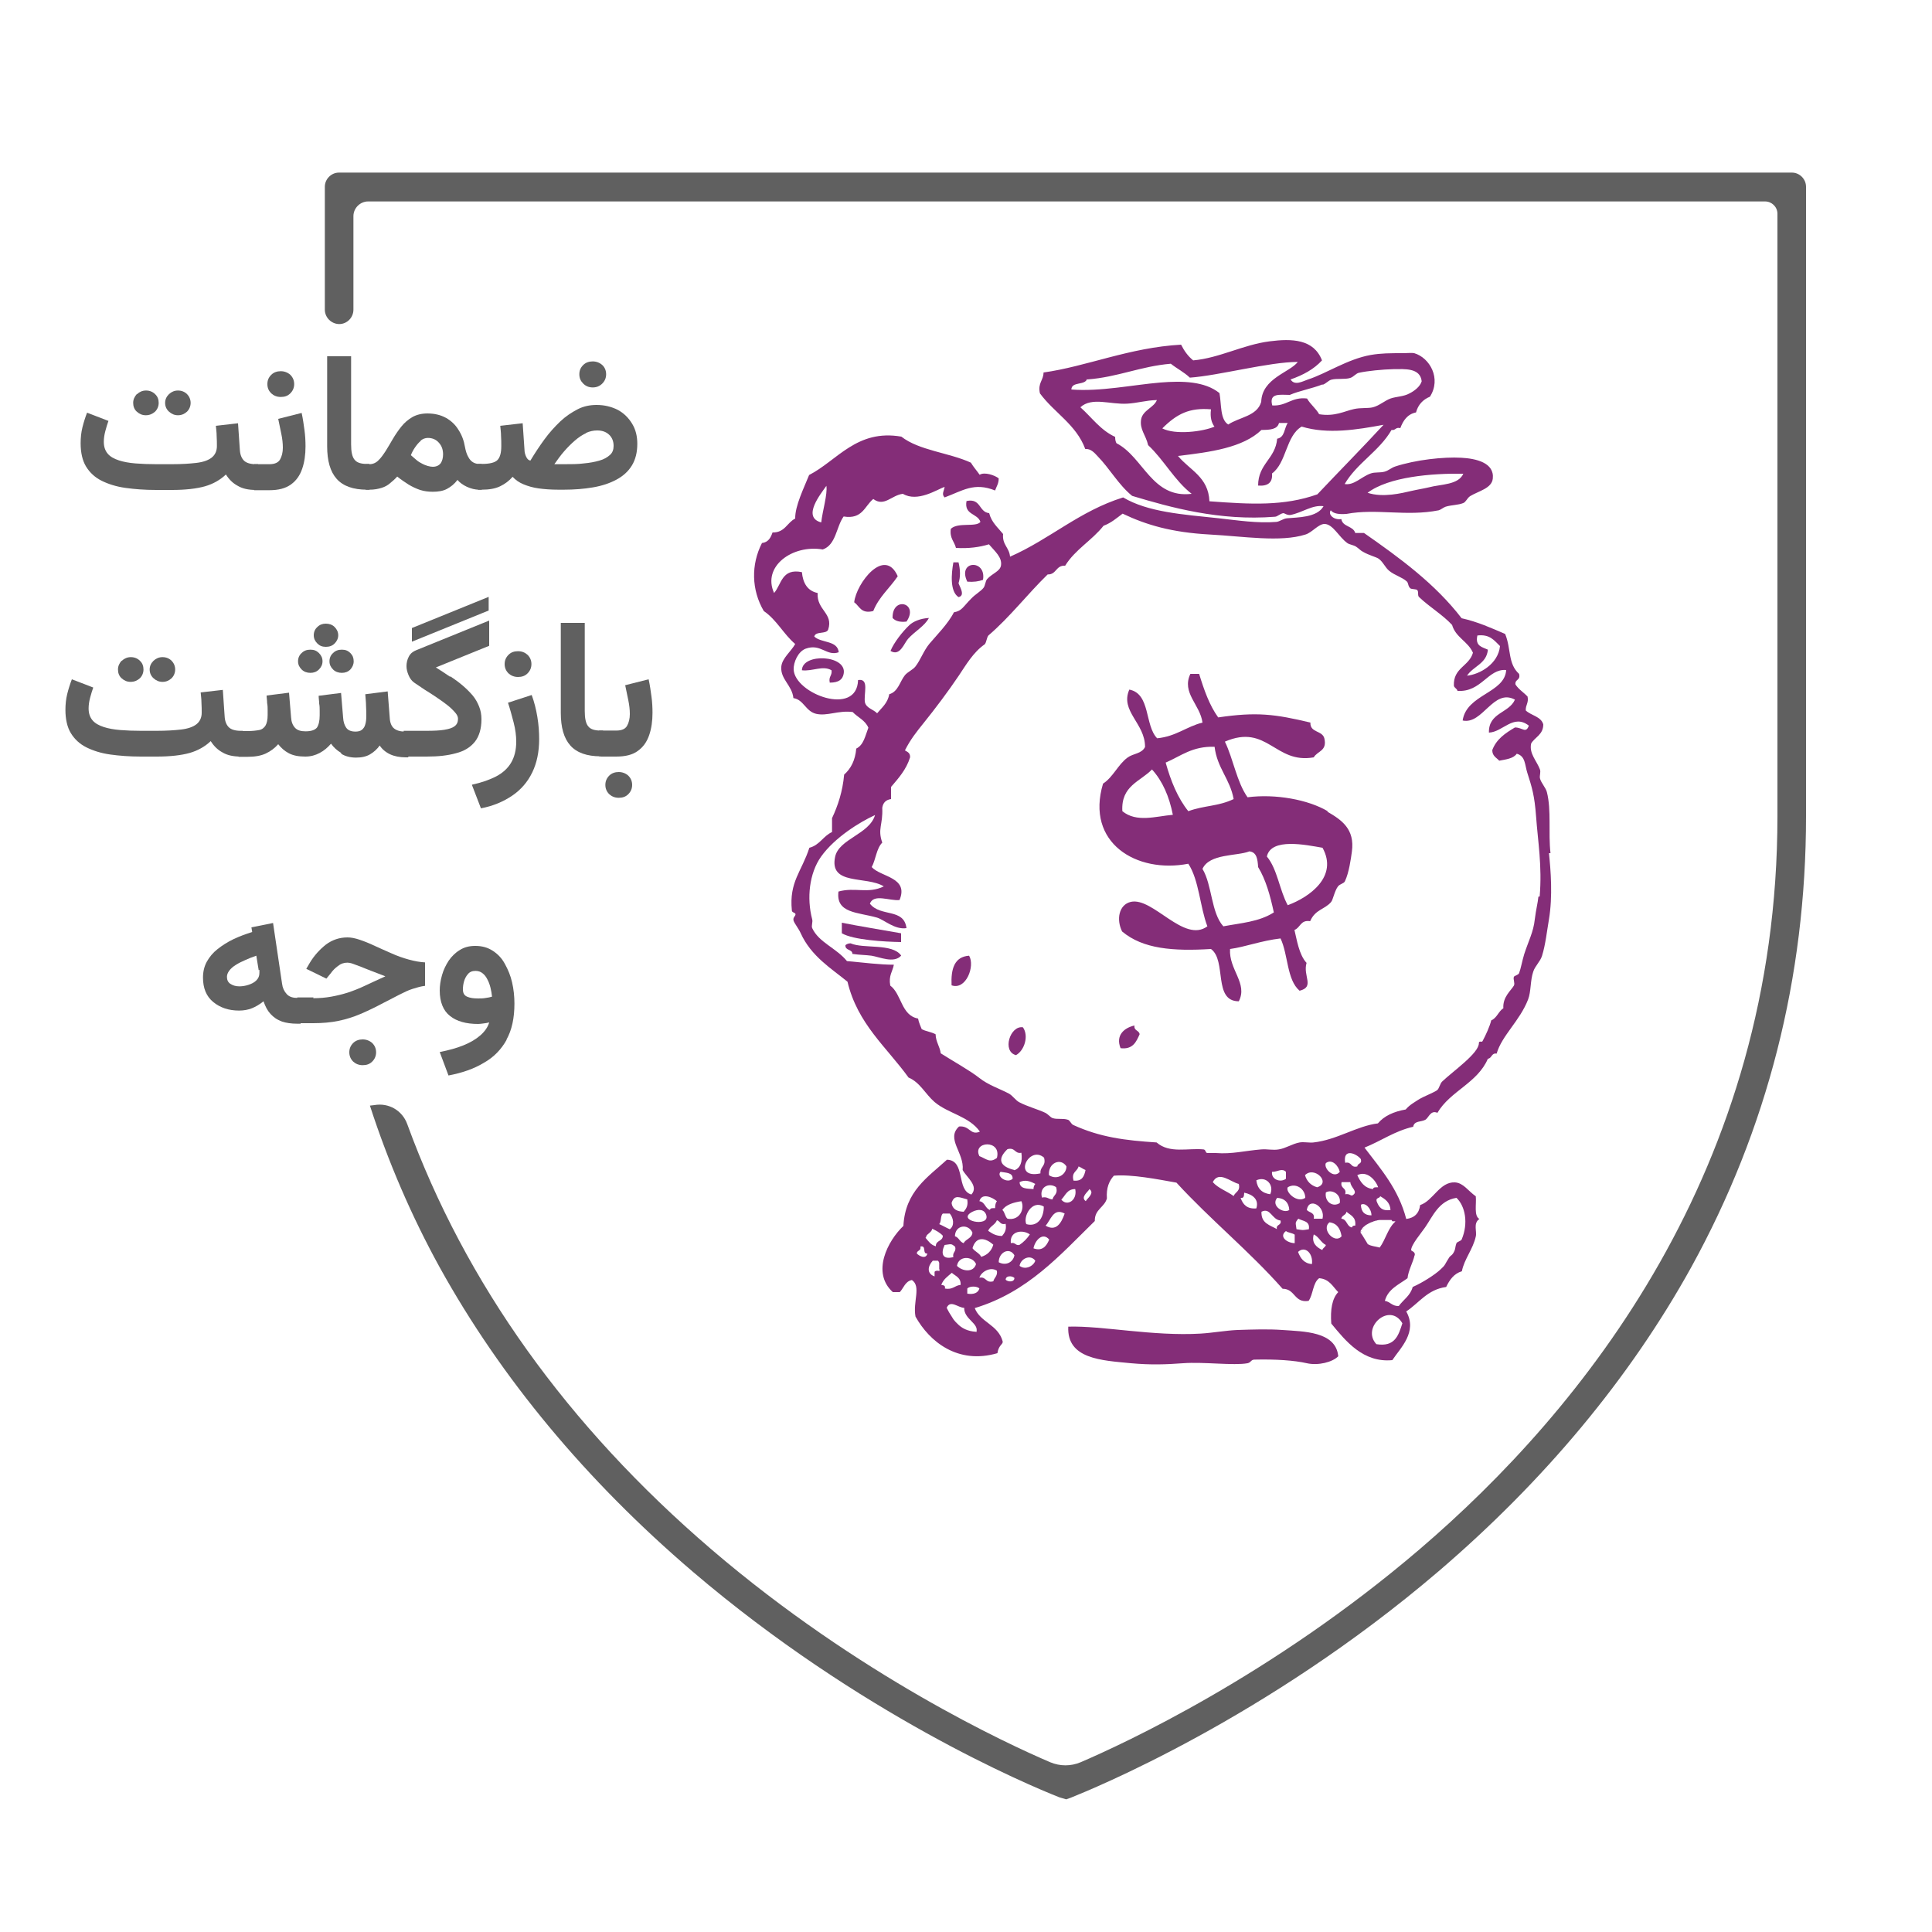 <?xml version="1.0" encoding="UTF-8"?>
<svg id="Layer_1" data-name="Layer 1" xmlns="http://www.w3.org/2000/svg" viewBox="0 0 75 75">
  <defs>
    <style>
      .cls-1 {
        fill: #606060;
      }

      .cls-1, .cls-2 {
        stroke-width: 0px;
      }

      .cls-2 {
        fill: #842d78;
        fill-rule: evenodd;
      }
    </style>
  </defs>
  <g>
    <path class="cls-2" d="M37.01,21.83h.2c.07.29.08.56,0,.81.05.15.27.48,0,.54-.34-.22-.28-.91-.2-1.35Z"/>
    <path class="cls-2" d="M34.85,22.37c-.31.46-.73.8-.95,1.35-.48.12-.53-.19-.74-.34.08-.74,1.18-2.17,1.69-1.01Z"/>
    <path class="cls-2" d="M38.16,22.51c-.17.06-.36.09-.61.07-.4-.83.75-.88.61-.07Z"/>
    <path class="cls-2" d="M35.19,24.13c-.26.03-.43-.02-.54-.14-.02-.86,1.04-.59.54.14Z"/>
    <path class="cls-2" d="M36.06,23.99c-.17.32-.54.51-.81.81-.16.18-.31.69-.68.47.12-.31.47-.76.74-1.01.14-.13.41-.25.74-.27Z"/>
    <path class="cls-2" d="M32.21,26.49c-.05-.23.1-.26.07-.47-.34-.2-.74.05-1.15,0,.01-.68,1.77-.6,1.62.14-.04.21-.18.34-.54.34Z"/>
    <path class="cls-2" d="M51.54,31.49c-.76-.45-2.03-.68-3.11-.54-.42-.59-.55-1.48-.88-2.16,1.65-.71,1.94.88,3.45.61.14-.25.53-.24.41-.74-.08-.31-.56-.21-.54-.61-1.38-.33-2.09-.42-3.58-.2-.34-.47-.55-1.07-.74-1.69h-.34c-.35.74.38,1.19.47,1.89-.63.16-1.03.54-1.76.61-.49-.5-.25-1.73-1.08-1.89-.37.84.62,1.31.61,2.23-.14.27-.45.24-.68.41-.37.27-.56.76-.95,1.01-.69,2.3,1.3,3.5,3.31,3.11.42.64.45,1.67.74,2.43-.91.67-2.11-1.14-2.97-.95-.47.11-.57.69-.34,1.15.81.68,1.98.77,3.45.68.62.45.07,2.03,1.08,2.03.36-.7-.39-1.22-.34-2.03.59-.08,1.2-.32,1.96-.41.3.63.24,1.61.74,2.03.6-.15.12-.57.27-1.08-.3-.33-.38-.92-.47-1.28.23-.08.23-.4.61-.34.2-.46.56-.45.81-.74.08-.09.13-.42.27-.61.08-.1.23-.11.27-.2.16-.34.23-.86.27-1.15.12-.88-.4-1.23-.95-1.55ZM43.57,31.49c-.06-.99.7-1.15,1.15-1.62.41.45.67,1.05.81,1.76-.67.06-1.41.31-1.96-.14ZM45.26,29.6c.58-.25,1.03-.64,1.89-.61.1.83.6,1.25.74,2.03-.61.29-1.13.24-1.76.47-.41-.51-.68-1.17-.88-1.89ZM47.49,35.96c-.48-.53-.43-1.6-.81-2.23.27-.6,1.34-.49,1.82-.68.29.03.32.31.34.61.3.49.47,1.11.61,1.76-.58.37-1.28.41-1.96.54ZM49.99,35.14c-.32-.58-.4-1.4-.81-1.89.16-.74,1.52-.45,2.16-.34.62,1.12-.51,1.92-1.35,2.23Z"/>
    <path class="cls-2" d="M34.98,36.23v.34c-.65-.01-1.85-.08-2.3-.34v-.41c.7.14,1.46.26,2.3.41Z"/>
    <path class="cls-2" d="M34.98,37.1c-.28.31-.83.05-1.15,0-.22-.03-.49-.03-.74-.07,0-.19-.29-.12-.27-.34.05-.04.11-.07.2-.07.5.22,1.62-.01,1.96.47Z"/>
    <path class="cls-2" d="M36.94,38.25c-.03-.64.11-1.11.68-1.15.24.4-.12,1.35-.68,1.15Z"/>
    <path class="cls-2" d="M44.24,40.15c-.13.29-.26.6-.74.54-.2-.5.14-.79.54-.88-.03.21.18.18.2.34Z"/>
    <path class="cls-2" d="M39.44,40.96c-.55-.14-.23-1.16.27-1.08.24.34.05.91-.27,1.08Z"/>
    <path class="cls-2" d="M52.84,47.83s.01-.04.03-.05c0,.02-.02.03-.03.05Z"/>
    <path class="cls-2" d="M52.9,47.73s.03-.03.04-.05c-.02.01-.03.03-.04.05Z"/>
    <path class="cls-2" d="M53.89,47.39c-.06,0-.12,0-.18,0,.06,0,.12,0,.18,0Z"/>
    <path class="cls-2" d="M35.93,48.05s.03-.07.06-.1c-.02.03-.04.06-.05.1h0Z"/>
    <path class="cls-2" d="M51.95,52.65c-.22.23-.78.37-1.22.27-.48-.11-1.21-.16-2.03-.14-.14,0-.13.11-.27.14-.53.1-1.71-.06-2.5,0-.67.05-1.26.07-2.03,0-1.13-.11-2.49-.16-2.43-1.42,1.33-.04,3.29.38,5.14.27.48-.03.97-.12,1.42-.14.62-.02,1.2-.04,1.76,0,.81.06,2.06.05,2.16,1.01Z"/>
    <path class="cls-2" d="M60.19,33.12c-.09-.8.04-1.66-.14-2.37-.04-.17-.23-.36-.27-.54-.02-.1.04-.24,0-.34-.12-.33-.43-.62-.34-1.01.15-.25.47-.34.47-.74-.09-.31-.47-.34-.68-.54-.01-.22.12-.29.07-.54-.15-.16-.35-.28-.47-.47-.03-.21.21-.15.14-.41-.44-.4-.3-.96-.54-1.55-.54-.23-1.06-.47-1.69-.61-1.03-1.34-2.4-2.34-3.79-3.31h-.34c-.08-.28-.49-.23-.54-.54-.29.05-.53-.18-.41-.34.11.14.34.16.61.14,1.17-.22,2.32.11,3.58-.14.08-.02.18-.11.27-.14.23-.07.48-.06.68-.14.11-.04.15-.19.27-.27.33-.2.84-.3.88-.68.07-.62-.66-.78-1.22-.81-.69-.04-1.78.08-2.57.34-.15.05-.26.16-.41.2-.18.05-.38.01-.54.07-.37.13-.64.47-1.01.41.48-.82,1.34-1.27,1.82-2.1.16.03.15-.12.34-.07.11-.29.27-.54.61-.61.08-.3.27-.5.54-.61.45-.7,0-1.51-.61-1.69-.08-.02-.29,0-.41,0-.54,0-.87,0-1.28.07-.9.16-1.74.73-2.43.95-.21.07-.52.26-.68,0,.49-.17.91-.4,1.22-.74-.32-.83-1.17-.85-2.03-.74-1.03.13-1.95.65-2.97.74-.2-.16-.35-.37-.47-.61-2,.11-3.68.85-5.34,1.08,0,.31-.23.4-.14.81.55.75,1.41,1.21,1.76,2.16.21-.02.36.15.47.27.48.49.82,1.12,1.35,1.55,1.5.45,3.39.98,5.54.81.1,0,.21-.13.34-.14.02,0,.15.09.27.07.46-.09.84-.4,1.28-.34-.25.45-1.01.43-1.42.47-.14.01-.29.13-.41.14-.73.06-1.51-.06-2.23-.14-1.42-.15-2.76-.24-3.72-.81-1.7.53-2.84,1.62-4.39,2.3-.03-.36-.31-.46-.27-.88-.2-.25-.45-.45-.54-.81-.41-.04-.31-.59-.88-.47-.1.55.43.47.54.81-.17.22-.87,0-1.15.27-.05.37.14.49.2.74.5.03.92-.03,1.28-.14.24.28.51.5.47.81-.03.24-.33.31-.54.54-.07.08-.07.25-.14.34-.1.13-.33.26-.47.41-.34.34-.36.48-.68.54-.22.44-.69.91-.95,1.22-.23.28-.34.62-.54.88-.1.13-.3.21-.41.34-.2.25-.26.64-.61.74-.06.35-.29.52-.47.74-.14-.15-.4-.19-.47-.41-.07-.32.19-.96-.27-.88-.04,1.44-2.46.53-2.5-.41-.01-.28.17-.7.47-.81.59-.21.81.31,1.28.14-.05-.47-.68-.35-.95-.61.05-.22.47-.08.54-.27.21-.64-.45-.75-.41-1.42-.39-.08-.57-.38-.61-.81-.79-.16-.79.48-1.08.81-.47-1.03.71-1.89,1.89-1.69.52-.18.52-.88.81-1.28.73.12.81-.4,1.15-.68.43.32.71-.15,1.15-.2.57.34,1.33-.17,1.62-.27-.02.16-.13.28,0,.41.7-.26,1.14-.6,1.96-.27.05-.15.14-.26.14-.47-.15-.12-.55-.26-.74-.14-.11-.16-.24-.3-.34-.47-.85-.39-2.01-.47-2.7-1.01-1.73-.3-2.49.93-3.58,1.49-.2.5-.55,1.2-.54,1.69-.32.16-.4.55-.88.54-.07.2-.16.38-.41.41-.43.84-.41,1.82.07,2.64.5.34.77.9,1.22,1.28-.16.29-.51.55-.54.88-.04.49.42.72.47,1.22.4.06.47.51.88.61.43.1.86-.14,1.42-.07.2.21.49.32.61.61-.12.31-.18.67-.47.81-.04.46-.21.78-.47,1.01-.06.66-.24,1.2-.47,1.69v.54c-.34.15-.48.51-.88.61-.3.93-.79,1.32-.68,2.43,0,.09.12.08.14.14.02.08-.12.13-.07.27.04.11.2.31.27.47.41.91,1.2,1.38,1.82,1.89.39,1.64,1.52,2.54,2.37,3.72.45.19.65.64,1.01.95.53.45,1.34.55,1.76,1.15-.38.16-.38-.24-.81-.2-.52.48.21,1.02.14,1.69.15.28.64.62.34.95-.6-.16-.21-1.33-.95-1.35-.74.68-1.62,1.22-1.69,2.57-.61.58-1.25,1.81-.41,2.57h.27c.15-.16.21-.42.47-.47.37.25.03.85.14,1.42.54.97,1.64,1.87,3.18,1.42.05-.34.24-.34.2-.47-.18-.64-.87-.73-1.08-1.28,2.06-.62,3.31-2.06,4.66-3.38-.01-.46.38-.53.47-.88-.03-.41.09-.68.27-.88.69-.06,1.7.14,2.43.27,1.31,1.43,2.83,2.66,4.12,4.12.5,0,.44.56,1.01.47.18-.25.16-.7.41-.88.4.03.53.33.74.54-.24.25-.31.68-.27,1.22.56.68,1.24,1.53,2.37,1.42.31-.47.99-1.09.54-1.89.5-.33.82-.85,1.55-.95.13-.27.3-.52.61-.61.09-.47.43-.85.54-1.35.05-.21-.11-.51.14-.68-.22-.12-.11-.57-.14-.88-.3-.21-.48-.52-.81-.54-.59-.03-.85.72-1.35.88-.04.32-.22.5-.54.54-.3-1.16-.99-1.94-1.62-2.77.65-.26,1.16-.64,1.89-.81.04-.24.31-.18.47-.27.13-.07.2-.39.47-.27.5-.85,1.55-1.15,1.96-2.1.16-.02.13-.23.34-.2.2-.7.9-1.27,1.22-2.1.12-.31.08-.73.2-1.08.07-.22.27-.39.34-.61.14-.45.19-.96.27-1.42.15-.9.07-1.91,0-2.57ZM56.81,18.38c-.19.45-.86.41-1.35.54-.21.05-.42.08-.68.14-.35.08-1.09.27-1.69.07.82-.62,2.48-.76,3.72-.74ZM32.08,18.86c.05.32-.15.97-.2,1.42-.77-.2,0-1.13.2-1.42ZM57.35,24.67c.49-.06.66.2.88.41-.07.7-.79,1.1-1.28,1.15.24-.37.76-.46.81-1.01-.21-.1-.5-.13-.41-.54ZM51.34,14.94c.14-.05.23-.17.34-.2.22-.06.53,0,.74-.07.13-.04.22-.18.34-.2.32-.07.9-.13,1.35-.14.41,0,1.02-.06,1.08.47-.06.21-.29.38-.47.47-.23.13-.51.12-.74.2-.22.08-.44.28-.68.34-.19.05-.48.01-.74.07-.37.08-.74.3-1.35.2-.13-.23-.34-.38-.47-.61-.61-.07-.78.3-1.35.27-.14-.5.31-.41.68-.41.37-.16.84-.24,1.28-.41ZM42.21,14.73c1.19-.09,2.06-.51,3.24-.61.24.19.52.33.74.54,1.13-.08,3.07-.61,4.19-.61-.31.41-1.39.63-1.42,1.55-.16.56-.85.59-1.28.88-.32-.2-.26-.78-.34-1.22-.57-.46-1.44-.48-2.3-.41-1.07.09-2.34.36-3.45.27.01-.32.53-.15.61-.41ZM47.15,16.56c-.46.2-1.53.33-2.03.07.57-.57,1.06-.81,1.89-.74-.04.31.02.52.14.68ZM43.36,17.23c-.05-.06-.07-.15-.07-.27-.57-.26-.91-.76-1.35-1.15.45-.41,1.16-.1,1.82-.14.38-.02.73-.13,1.15-.14-.11.29-.54.39-.61.74-.07.4.18.61.27,1.01.62.58,1.02,1.37,1.69,1.89-1.54.19-1.87-1.42-2.91-1.96ZM51.14,19.19c-1.3.46-2.56.39-4.19.27-.04-.95-.77-1.21-1.22-1.76,1.27-.15,2.52-.32,3.24-1.01.33,0,.62-.02.68-.27h.34c-.14.2-.11.56-.41.61-.07.79-.74.97-.74,1.82.37.03.57-.11.54-.47.57-.42.53-1.45,1.15-1.82,1.01.31,2.16.12,3.18-.07-.84.91-1.72,1.8-2.57,2.7ZM38.7,44.95c-.28.21-.4.04-.68-.07-.29-.58.87-.66.68.07ZM41,46.09c.08.28-.11.3-.14.47-.16,0-.2-.12-.41-.07-.12-.41.27-.59.54-.41ZM41.4,45.28c0,.31-.36.55-.68.34-.04-.48.46-.69.68-.34ZM40.52,46.84c0,.47-.27.8-.68.68-.13-.3.22-.96.68-.68ZM40.39,45.55c-1.12.24-.44-1.12.14-.61.09.34-.16.33-.14.61ZM40.19,45.96c-.04.05-.07.11-.07.2-.25-.02-.53,0-.54-.27.22-.11.42-.03.61.07ZM39.11,47.31c-.1-.08-.1-.26-.2-.34.15-.21.43-.29.74-.34.14.3-.07.77-.54.68ZM39.38,45.42c-.58-.14-.67-.43-.27-.81.31-.08.27.19.54.14.05.36-.04.59-.27.68ZM39.31,45.76c-.21.2-.64-.09-.47-.27.21.04.48.02.47.27ZM39.04,47.51c.04.25-.05.36-.14.47-.25,0-.39-.1-.54-.2.07-.18.27-.23.34-.41.13.03.12.19.34.14ZM37.75,48.46c.14-.49.51-.41.81-.14-.07.24-.23.4-.47.47-.07-.15-.25-.2-.34-.34ZM37.89,49.07c-.1.35-.54.28-.74.07.06-.4.6-.39.74-.07ZM38.02,46.63c.09-.34.51-.15.68,0-.05.06-.07.15-.07.27-.1,0-.19-.01-.2.07-.19-.06-.19-.31-.41-.34ZM37.75,47.04c.22-.11.47-.11.54.14.13.48-1.2.2-.54-.14ZM37.75,47.85c-.02.23-.26.24-.34.41-.16-.05-.18-.22-.34-.27.01-.44.52-.5.68-.14ZM37.01,48.8c-.42.11-.5-.13-.34-.47.26-.03.24-.07.41.07.05.21-.12.2-.07.41ZM37.55,46.57c.04.25-.05.36-.14.47-.26-.01-.44-.1-.47-.34.11-.35.32-.21.61-.14ZM36.6,47.11h.27c.14.16.2.47,0,.61-.14-.06-.27-.14-.41-.2.09-.09.04-.32.14-.41ZM35.93,48.05s.03-.07.05-.1c0,0,.01-.01.02-.02.06-.06.13-.1.17-.17,0,0,0-.02.01-.03s0-.02.01-.03c.15.07.3.15.41.27,0,.23-.28.17-.27.41-.2-.05-.29-.2-.41-.34h0ZM35.59,48.66c0-.13.18-.09.14-.27.25-.06.06.3.27.27-.05.24-.32.1-.41,0ZM36.47,49.27h0s0,.05,0,.07c-.09-.02-.15-.01-.18.02,0,0-.01.01-.01.02,0,0,0,.01,0,.02,0,0,0,.01,0,.02,0,.03,0,.06,0,.1h0s0,.02,0,.03c-.31-.11-.27-.39-.07-.61h.2s.01.02.02.02c.01.02.02.04.03.06,0,.01,0,.02,0,.03,0,.01,0,.02,0,.04,0,.01,0,.03,0,.04,0,0,0,.01,0,.02,0,.02,0,.04,0,.06,0,.02,0,.04,0,.06ZM36.54,49.88c.08-.22.25-.33.41-.47.14.13.36.18.34.47-.23.02-.3.2-.61.14.03-.11-.05-.13-.14-.14ZM37.89,51.7c-.33-.02-.56-.14-.73-.32,0,0-.01-.01-.02-.02,0,0,0,0,0,0-.01-.01-.03-.03-.04-.04,0,0,0,0-.01-.01-.02-.02-.03-.04-.05-.06,0,0,0,0,0,0,0,0,0,0,0,0-.02-.02-.03-.04-.05-.07-.02-.03-.03-.05-.05-.08-.03-.05-.07-.11-.1-.16-.03-.06-.06-.11-.09-.17.14-.33.45,0,.68,0-.01.45.59.6.47.95ZM37.55,50.22v-.2c.09-.1.38-.1.47,0-.05.17-.22.24-.47.2ZM38.56,49.74c-.31.08-.26-.19-.54-.14.07-.23.43-.44.68-.27.03.21-.1.26-.14.41ZM39.04,49.68c0-.17.25-.16.34-.07,0,.17-.25.16-.34.07ZM38.77,49c0-.39.42-.6.61-.27-.05.27-.33.42-.61.27ZM39.24,48.26c-.05-.48.46-.54.74-.34-.11.16-.24.3-.41.41-.16.03-.15-.12-.34-.07ZM39.58,49.14c.04-.28.42-.46.61-.2-.06.2-.38.38-.61.2ZM40.12,48.46c.05-.29.35-.65.61-.34-.11.27-.28.46-.61.34ZM40.59,47.58c.2-.21.3-.71.74-.47-.13.38-.34.71-.74.47ZM41.2,46.57c.16-.16.22-.41.54-.41.09.43-.31.69-.54.41ZM41.67,45.82c-.08-.33.15-.34.2-.54.1.04.17.1.27.14-.05.24-.13.45-.47.41ZM42.15,46.63c-.22-.16.09-.36.14-.47.22.16-.09.36-.14.47ZM47.89,46.43c-.26-.19-.6-.3-.81-.54.23-.46.7,0,1.01.07.07.29-.14.31-.2.47ZM48.77,46.91c-.36.03-.52-.15-.61-.41.14.03.13-.1.14-.2.34.07.58.27.47.61ZM48.77,45.82c.39-.18.7.19.54.54-.32-.04-.5-.22-.54-.54ZM49.58,47.72c-.27-.16-.63-.22-.61-.68.35-.18.4.31.74.34.05.21-.19.13-.14.34ZM50.05,46.97c-.21.16-.73-.16-.47-.47.29.02.45.18.47.47ZM49.99,46.09c.31-.19.68.06.68.41-.31.22-.78-.22-.68-.41ZM49.92,45.76c-.21.16-.58.03-.54-.27.21.01.38-.16.54,0v.27ZM50.26,48.26c-.31-.01-.62-.26-.34-.47.09.07.25.07.34.14v.34ZM50.33,47.72c-.03-.26-.07-.24.07-.41.18.1.46.08.41.41-.27.04-.2.04-.47,0ZM50.93,49.07c-.31-.02-.45-.23-.54-.47.26-.25.59.04.54.47ZM50.73,46.97c.08-.52.73-.14.61.34h-.34c.05-.25-.18-.23-.27-.34ZM50.66,45.62c.36-.37,1.03.3.47.47-.24-.07-.4-.23-.47-.47ZM51.34,48.53c-.26-.12-.43-.3-.34-.61.2.09.27.31.47.41-.02.09-.12.11-.14.2ZM51.47,45.15c.24-.18.49.11.54.34-.23.29-.64-.14-.54-.34ZM52.01,46.7c-.26.18-.6-.04-.54-.41.21-.13.6.05.54.41ZM51.61,47.45c.3.04.42.25.47.54-.26.32-.81-.27-.47-.54ZM52.42,45.89c.01.2.27.34.14.47-.13.13-.12-.04-.34,0,.07-.27-.2-.2-.14-.47h.34ZM52.83,45.01c.05.18-.13.14-.14.27-.27.07-.2-.2-.47-.14-.1-.6.46-.35.61-.14ZM52.62,47.58c-.08-.01-.12.01-.14.07-.21-.04-.18-.32-.41-.34.02-.14.18-.13.2-.27.16.14.38.2.34.54ZM53.43,52.18c-.6-.65.52-1.65,1.01-.81-.15.46-.28.93-1.01.81ZM54.92,48.73c.03-.14-.13-.16-.14-.2,0-.21.39-.66.54-.88.3-.43.53-1.04,1.22-1.15.34.32.47.99.2,1.62-.02.05-.18.09-.2.14-.07.19-.02.23-.14.41-.04.06-.11.09-.14.14-.19.29-.13.28-.34.47-.21.2-.71.52-1.08.68-.09.34-.36.49-.54.74-.26.01-.33-.17-.54-.2.12-.46.54-.63.88-.88.03-.3.22-.63.27-.88ZM54.05,47.41s.02,0,.03,0c.01,0,.02,0,.03,0,0,0,.02,0,.03,0,.01,0,.02,0,.03.01-.29.25-.38.7-.61,1.01-.09-.03-.38-.06-.47-.14,0,0,0,0-.01-.02,0,0,0-.01-.01-.02h0s-.01-.02-.02-.03c0-.01-.02-.03-.03-.05-.08-.13-.19-.32-.2-.3,0,0,0-.02,0-.03,0,0,0-.02,0-.03,0,0,0,0,0-.01,0,0,0,0,0-.01,0-.02.02-.04.03-.05.01-.02.02-.03.03-.05,0,0,0,0,0,0,.01-.02.03-.03.04-.05.02-.01.03-.03.05-.04,0,0,0,0,0,0,0,0,0,0,0,0,0,0,.01-.01.02-.02.01,0,.03-.02.04-.03.01,0,.02-.01.04-.02.03-.02.06-.03.09-.05.01,0,.03-.01.04-.02.02,0,.03-.01.05-.02,0,0,0,0,0,0,0,0,0,0,0,0,.03,0,.05-.02.08-.03.02,0,.04-.01.06-.02,0,0,0,0,.01,0,.03,0,.05-.01.08-.02.03,0,.05-.01.08-.01.02,0,.05,0,.07,0,.01,0,.03,0,.05,0,.05,0,.1,0,.15,0,.01,0,.02,0,.03,0,.02,0,.04,0,.06,0,.01,0,.03,0,.04,0,.02,0,.04,0,.06,0ZM52.83,46.77c.16-.11.41.14.41.41-.27,0-.4-.14-.41-.41ZM53.57,46.43c.2.12.39.24.41.54-.35.06-.46-.13-.54-.34-.04-.15.13-.1.14-.2ZM53.5,46.09c-.1,0-.19-.01-.2.07-.34-.04-.49-.28-.61-.54.37-.19.71.18.81.47ZM59.72,34.81c-.02.23-.09.48-.14.88-.05.49-.25.85-.41,1.35-.08.26-.13.56-.2.74-.03.07-.19.1-.2.14-.04.09.05.25,0,.34-.11.19-.44.44-.41.88-.19.12-.25.38-.47.47-.06.24-.21.57-.34.81-.02.05-.14-.03-.14.07.01.39-1,1.09-1.42,1.49-.09.08-.12.28-.2.34-.1.08-.53.25-.68.34-.2.13-.39.23-.54.41-.46.08-.84.25-1.08.54-.82.1-1.59.64-2.5.74-.15.02-.38-.03-.54,0-.28.05-.54.23-.81.27-.22.04-.45-.02-.68,0-.63.05-1.13.19-1.76.14-.03,0-.33,0-.34,0-.07-.02-.05-.13-.14-.14-.6-.06-1.32.17-1.82-.27-1.23-.08-2.19-.2-3.24-.68-.08-.04-.13-.18-.2-.2-.21-.07-.42,0-.61-.07-.07-.03-.17-.15-.27-.2-.27-.13-.71-.25-1.01-.41-.14-.07-.27-.27-.41-.34-.36-.19-.8-.33-1.15-.61-.37-.29-1.02-.65-1.49-.95-.04-.28-.19-.44-.2-.74-.16-.09-.38-.11-.54-.2-.05-.13-.11-.25-.14-.41-.66-.12-.63-.94-1.08-1.28-.07-.39.09-.54.14-.81-.57,0-1.14-.08-1.82-.14-.43-.52-1.09-.72-1.35-1.28-.04-.09.03-.24,0-.34-.22-.83-.11-1.79.34-2.43.54-.76,1.53-1.36,2.1-1.62-.22.75-1.4.92-1.55,1.62-.24,1.13,1.21.73,1.89,1.15-.62.3-1.12.02-1.76.2-.11.85.76.8,1.49,1.01.28.08.69.48,1.15.41-.1-.79-1.01-.42-1.42-.95.15-.4.76-.1,1.15-.14.37-.89-.73-.89-1.08-1.28.16-.29.18-.72.41-.95-.19-.54.03-.68,0-1.35.03-.2.14-.31.34-.34v-.47c.29-.34.59-.67.74-1.15.01-.17-.1-.21-.2-.27.21-.42.45-.72.74-1.08.42-.52.94-1.21,1.35-1.82.27-.4.56-.91,1.01-1.22.07-.09.07-.25.14-.34.84-.72,1.51-1.6,2.3-2.37.35.01.31-.36.68-.34.39-.63,1.04-.98,1.49-1.55.3-.11.51-.3.74-.47.92.44,1.91.73,3.38.81,1.31.07,2.75.31,3.72,0,.26-.08.5-.41.74-.41.33.01.55.5.88.74.08.06.25.08.34.14.11.07.17.15.27.2.24.14.51.2.61.27.17.12.25.34.41.47.22.18.49.24.68.41.07.06.04.18.14.27.05.04.23.02.27.07.06.07,0,.21.07.27.41.39.91.68,1.28,1.08.14.49.62.64.81,1.08-.15.53-.77.58-.74,1.28.02.09.12.11.14.2.93.06,1.18-.87,1.89-.81-.05.9-1.54.94-1.69,1.96.78.17,1.19-1.26,2.03-.81-.23.53-1.03.5-1.01,1.28.54-.02.95-.74,1.55-.27-.12.32-.24.07-.54.07-.37.22-.72.45-.88.88,0,.23.16.29.27.41.26-.05.55-.08.68-.27.34.09.31.43.41.74.18.56.28.88.34,1.69.07.97.24,1.92.14,3.11Z"/>
  </g>
  <g>
    <path class="cls-1" d="M9.24,16.43l.07,1.02c.01.2.07.34.16.43.09.09.25.14.46.14h.09v1h-.09c-.28,0-.52-.05-.7-.16-.19-.1-.34-.25-.46-.44-.22.21-.5.37-.82.46-.32.09-.75.14-1.27.14h-.62c-.44,0-.83-.03-1.19-.08s-.67-.15-.93-.28c-.26-.13-.46-.32-.6-.55s-.21-.54-.21-.9c0-.21.02-.42.07-.62.05-.2.11-.39.18-.57l.83.32c-.04.11-.08.24-.12.39-.04.15-.06.29-.06.42,0,.19.05.34.15.46s.25.2.43.26c.18.06.4.1.65.12s.51.03.8.03h.62c.37,0,.68-.02.94-.05s.46-.1.59-.2.21-.25.21-.45c0-.12,0-.25-.01-.4,0-.14-.02-.27-.03-.39l.87-.1ZM5.32,15.3c.1-.09.21-.14.35-.14s.26.05.35.14c.1.09.14.21.14.34s-.05.25-.14.34c-.1.09-.22.14-.36.14s-.25-.05-.35-.14c-.1-.09-.14-.21-.14-.34s.05-.24.14-.34ZM6.56,15.3c.1-.09.21-.14.35-.14s.26.05.35.14c.09.09.14.21.14.34s-.05.25-.14.34c-.1.09-.21.14-.35.14s-.25-.05-.35-.14c-.1-.09-.15-.21-.15-.34s.05-.24.15-.34Z"/>
    <path class="cls-1" d="M9.87,19.02v-1h.59c.2,0,.34-.06.41-.18.07-.12.11-.28.11-.46,0-.17-.02-.35-.06-.54-.04-.2-.08-.39-.12-.58l.91-.23c.05.23.08.45.11.67s.04.43.04.63c0,.32-.04.61-.13.87s-.23.46-.44.61-.48.22-.84.22h-.59ZM10.53,14.55c.1-.1.23-.14.37-.14s.27.05.37.14c.1.1.15.22.15.36s-.05.26-.15.36c-.1.1-.22.14-.37.14s-.27-.05-.37-.14c-.1-.1-.15-.21-.15-.36s.05-.26.15-.36Z"/>
    <path class="cls-1" d="M13.63,13.83v3.42c0,.28.04.48.13.59.09.12.25.17.49.17h.09v1h-.09c-.54,0-.93-.14-1.18-.42-.25-.28-.37-.7-.37-1.27v-3.49h.93Z"/>
    <path class="cls-1" d="M14.2,19.02v-1h.14c.13,0,.25-.05.34-.14.1-.09.19-.22.29-.37.09-.15.19-.31.28-.47.1-.17.21-.33.33-.48s.26-.27.43-.37c.16-.09.36-.14.58-.14.28,0,.52.06.72.17s.37.27.49.47c.13.2.21.42.25.66.03.16.07.29.13.39.05.1.12.17.19.21.07.04.15.06.23.06h.1v1h-.1c-.16,0-.31-.04-.47-.11-.15-.07-.28-.16-.37-.27-.12.16-.26.27-.41.35-.15.08-.34.11-.55.11-.17,0-.33-.02-.49-.07-.15-.05-.3-.12-.45-.21-.14-.09-.29-.19-.44-.31-.09.1-.18.18-.28.26-.09.08-.2.14-.33.18s-.28.07-.47.07h-.16ZM16.34,17.11c-.09.07-.16.16-.23.26s-.12.2-.16.3c.08.07.15.13.22.19s.14.1.2.13c.09.05.17.08.24.1.07.02.14.03.19.03.14,0,.24-.05.31-.14.06-.09.09-.21.09-.34,0-.18-.05-.33-.16-.45-.1-.12-.25-.19-.43-.19-.11,0-.2.04-.29.11Z"/>
    <path class="cls-1" d="M21.14,17.05c.19-.26.4-.49.61-.69.21-.2.44-.35.67-.47s.48-.17.74-.17c.31,0,.58.07.82.19.24.13.42.31.56.54s.2.49.2.78c0,.33-.07.61-.21.84-.14.23-.34.41-.6.55-.26.14-.56.24-.91.3-.35.06-.73.09-1.14.09h-.2c-.29,0-.55-.02-.77-.05s-.42-.09-.59-.16c-.17-.07-.31-.17-.42-.29-.14.16-.3.28-.49.37-.19.09-.42.13-.71.13h-.15v-1h.15c.31,0,.51-.05.61-.15s.15-.28.15-.54c0-.14,0-.27-.01-.4,0-.13-.02-.26-.03-.39l.87-.1.07,1.02c0,.11.03.21.07.29.04.08.09.13.16.14.18-.3.36-.57.55-.83ZM22.76,16.81c-.15.07-.29.16-.44.29-.14.12-.28.26-.42.42s-.26.33-.38.5h.39c.27,0,.52,0,.75-.03.23-.02.44-.06.61-.11.18-.05.31-.13.41-.22s.14-.21.14-.35c0-.18-.06-.33-.18-.44-.12-.11-.27-.16-.46-.16-.14,0-.29.03-.44.1ZM22.64,14.17c.1-.1.23-.14.37-.14s.27.05.37.14.15.22.15.36-.05.26-.15.36c-.1.1-.22.15-.37.15s-.27-.05-.37-.15c-.1-.1-.15-.21-.15-.36s.05-.26.15-.36Z"/>
    <path class="cls-1" d="M8.65,26.78l.07,1.02c.01.2.07.34.16.43.09.09.25.14.46.14h.09v1h-.09c-.28,0-.52-.05-.7-.16-.19-.1-.34-.25-.46-.44-.22.21-.5.37-.82.46-.32.09-.75.14-1.27.14h-.62c-.44,0-.83-.03-1.19-.08s-.67-.15-.93-.28c-.26-.13-.46-.32-.6-.55s-.21-.54-.21-.9c0-.21.02-.42.07-.62.05-.2.11-.39.18-.57l.83.32c-.04.11-.08.24-.12.39-.04.15-.06.29-.06.42,0,.19.05.34.15.46s.25.2.43.26c.18.06.4.1.65.12s.51.03.8.03h.62c.37,0,.68-.02.94-.05s.46-.1.59-.2.21-.25.21-.45c0-.12,0-.25-.01-.4,0-.14-.02-.27-.03-.39l.87-.1ZM4.73,25.65c.1-.09.21-.14.35-.14s.26.05.35.14c.1.09.14.21.14.34s-.05.25-.14.34c-.1.09-.22.14-.36.14s-.25-.05-.35-.14c-.1-.09-.14-.21-.14-.34s.05-.24.14-.34ZM5.96,25.65c.1-.09.21-.14.35-.14s.26.05.35.14c.09.09.14.21.14.34s-.05.25-.14.34c-.1.09-.21.14-.35.14s-.25-.05-.35-.14c-.1-.09-.15-.21-.15-.34s.05-.24.15-.34Z"/>
    <path class="cls-1" d="M13.23,29.22c-.15-.09-.28-.21-.38-.35-.13.15-.27.27-.44.36s-.35.14-.56.14c-.26,0-.47-.04-.64-.13s-.3-.21-.41-.35c-.13.15-.29.27-.48.36-.19.09-.43.13-.72.13h-.34v-1h.35c.19,0,.34-.02.45-.04s.2-.09.25-.18.08-.22.08-.4c0-.04,0-.1,0-.19,0-.08,0-.18-.02-.28,0-.1-.02-.2-.02-.29l.87-.11.08.96c.01.17.06.3.15.4s.23.14.41.14c.22,0,.36-.05.44-.14.07-.1.11-.26.11-.48,0-.04,0-.1,0-.18,0-.08,0-.18-.02-.28,0-.1-.02-.2-.02-.3l.87-.11.08.96c.01.16.05.29.12.39.07.1.19.15.36.15.1,0,.19-.02.25-.07.06-.05.11-.12.13-.21.03-.09.04-.21.04-.34,0-.09,0-.21-.01-.37,0-.15-.02-.31-.03-.46l.87-.11.08,1.03c.01.19.07.33.17.41.1.08.24.12.44.12h.11v1h-.1c-.23,0-.44-.04-.61-.12-.17-.08-.31-.2-.4-.34-.1.14-.22.25-.37.34s-.33.13-.55.13-.41-.05-.56-.14ZM11.71,25.35c.09-.09.2-.13.34-.13s.24.04.33.13.14.19.14.32-.05.23-.14.32c-.09.09-.2.13-.33.13s-.25-.04-.34-.13c-.09-.09-.14-.19-.14-.32s.05-.24.14-.32ZM12.32,24.34c.09-.09.2-.13.33-.13s.25.04.34.13.14.2.14.32-.05.23-.14.32c-.09.09-.2.13-.34.13s-.24-.04-.33-.13c-.09-.09-.14-.19-.14-.32s.05-.24.14-.32ZM12.93,25.35c.09-.09.2-.13.34-.13s.24.04.33.13c.09.09.13.19.13.32s-.05.23-.13.32c-.09.09-.2.13-.33.13s-.25-.04-.34-.13c-.09-.09-.14-.19-.14-.32s.05-.24.14-.32Z"/>
    <path class="cls-1" d="M17.49,26.26c.18.12.34.24.48.36s.27.25.38.38.19.28.25.43c.06.15.09.31.09.49,0,.37-.09.67-.26.88-.17.21-.41.36-.73.44-.32.09-.69.13-1.13.13h-.9v-1h.9c.27,0,.5-.01.68-.04.18-.03.31-.07.4-.14s.13-.16.13-.29c0-.08-.04-.16-.12-.25s-.18-.19-.31-.29c-.13-.1-.27-.2-.42-.3-.15-.1-.3-.2-.45-.29-.15-.1-.28-.19-.4-.27-.1-.07-.17-.17-.22-.29-.05-.12-.08-.23-.08-.35,0-.13.03-.26.09-.37.06-.12.16-.2.29-.25l2.83-1.15v.98l-2.07.84c.19.12.38.24.55.36ZM15.99,24.38l2.98-1.21v.53l-2.98,1.21v-.53Z"/>
    <path class="cls-1" d="M18.33,30.46c.37-.08.68-.19.93-.32s.45-.31.58-.53c.13-.22.2-.49.2-.82,0-.22-.03-.47-.1-.74-.07-.27-.14-.53-.22-.77l.92-.3c.1.27.17.55.22.85.05.3.07.59.07.86,0,.5-.09.93-.27,1.3-.18.37-.44.67-.78.9-.34.23-.74.4-1.21.49l-.35-.91ZM19.74,25.42c.1-.1.22-.14.37-.14s.27.05.37.14c.1.1.15.22.15.36s-.05.26-.15.36c-.1.1-.22.14-.37.14s-.27-.05-.37-.14c-.1-.1-.15-.22-.15-.36s.05-.26.15-.36Z"/>
    <path class="cls-1" d="M22.7,24.18v3.42c0,.28.04.48.13.59.09.12.25.17.49.17h.09v1h-.09c-.54,0-.93-.14-1.18-.42-.25-.28-.37-.7-.37-1.27v-3.49h.93Z"/>
    <path class="cls-1" d="M23.44,28.36v1h-.18v-1h.18ZM23.34,29.36v-1h.59c.2,0,.34-.06.41-.18.07-.12.11-.28.11-.46,0-.17-.02-.35-.06-.54-.04-.2-.08-.39-.12-.58l.91-.23c.05.23.08.45.11.67.03.22.04.43.04.63,0,.32-.04.61-.13.87-.09.26-.23.46-.44.61-.2.15-.48.22-.84.22h-.59ZM23.65,30.11c.1-.1.23-.14.37-.14s.27.05.37.14c.1.1.15.22.15.36s-.05.26-.15.36c-.1.1-.22.14-.37.14s-.27-.05-.37-.14c-.1-.1-.15-.22-.15-.36s.05-.26.15-.36Z"/>
    <path class="cls-1" d="M10.94,39.65c-.18-.06-.32-.16-.44-.29-.12-.13-.2-.29-.27-.49-.15.12-.3.21-.45.27-.15.06-.32.09-.5.09-.4,0-.73-.11-1-.33-.27-.22-.4-.54-.4-.95,0-.23.05-.44.15-.62.1-.18.24-.35.42-.49s.38-.27.61-.38c.23-.11.48-.2.73-.28l-.03-.18.84-.17.35,2.36c.02.16.08.29.18.4s.24.15.43.15h.11v1h-.13c-.23,0-.44-.03-.62-.09ZM10.04,37.66s-.01-.09-.02-.13l-.07-.43c-.15.05-.3.11-.43.17-.14.06-.26.12-.37.19-.11.07-.19.14-.25.22-.06.08-.09.16-.09.24,0,.12.04.21.13.27s.2.1.35.1c.12,0,.24-.02.36-.06.12-.04.22-.09.3-.17.08-.08.12-.17.12-.29,0-.03,0-.07,0-.12Z"/>
    <path class="cls-1" d="M12.16,38.75c.25,0,.48-.02.7-.06s.43-.09.65-.16c.21-.07.44-.16.67-.27.24-.11.49-.23.78-.36-.19-.07-.36-.14-.52-.2-.16-.06-.3-.12-.43-.17-.13-.05-.24-.09-.32-.12-.09-.03-.16-.04-.2-.04-.14,0-.26.04-.37.13-.11.08-.2.17-.27.27l-.18.22-.78-.38.14-.24c.17-.28.38-.51.62-.7.24-.18.52-.28.84-.28.14,0,.29.03.47.09.18.06.38.14.59.24.21.1.43.19.65.29.22.1.45.18.67.24s.43.1.63.11v.91c-.17.02-.33.07-.49.12s-.32.13-.5.22c-.18.09-.38.2-.62.32-.32.17-.61.31-.89.43s-.57.21-.86.27c-.29.06-.62.09-.98.09h-.62v-1h.63ZM13.71,40.49c.1-.1.23-.14.37-.14s.27.05.37.14c.1.1.15.22.15.36s-.05.26-.15.36c-.1.1-.22.14-.37.14s-.27-.05-.37-.14c-.1-.1-.15-.22-.15-.36s.05-.26.15-.36Z"/>
    <path class="cls-1" d="M19.67,40.36c-.21.38-.5.68-.89.9-.38.23-.84.39-1.37.49l-.34-.91c.35-.07.65-.15.92-.26.27-.11.49-.24.66-.39.17-.15.29-.32.34-.5-.07.02-.14.03-.22.04s-.15.02-.21.02c-.46,0-.83-.1-1.09-.31-.26-.2-.4-.54-.4-.99,0-.19.03-.39.09-.6s.15-.39.26-.56c.12-.17.26-.31.43-.41.17-.11.37-.16.6-.16.26,0,.48.06.68.19s.35.29.47.51.22.45.28.72c.06.26.09.54.09.82,0,.56-.1,1.03-.31,1.4ZM18.86,38.74c.09-.01.17-.03.24-.05-.01-.11-.03-.23-.06-.35-.03-.12-.07-.23-.12-.32-.05-.1-.11-.18-.19-.24-.07-.06-.17-.09-.27-.09-.13,0-.23.04-.3.13-.07.08-.12.18-.15.29-.03.11-.04.21-.04.3,0,.14.05.23.16.28s.25.07.43.07c.1,0,.2,0,.3-.02Z"/>
  </g>
  <path class="cls-1" d="M70.11,7.25v24.43c0,6.26-1.5,12.15-4.46,17.52-2.37,4.28-5.67,8.26-9.82,11.81-6.71,5.73-13.5,8.47-14.27,8.78l-.17.06-.27-.08c-1.24-.49-7.75-3.23-14.23-8.76-4.14-3.54-7.44-7.51-9.82-11.81-1.09-1.98-2-4.09-2.71-6.28l.17-.02c.56-.1,1.09.21,1.28.74,2.25,6.17,6.22,11.72,11.81,16.51,5.71,4.89,11.51,7.56,13.15,8.26.38.16.8.16,1.18,0,1.63-.7,7.42-3.36,13.15-8.26,6.34-5.42,13.9-14.76,13.9-28.47V8.3c0-.27-.22-.48-.48-.48H14.29c-.31,0-.57.26-.57.57v3.63c0,.31-.25.56-.55.56s-.56-.25-.56-.56v-4.77c0-.3.25-.55.55-.55h56.4c.3,0,.55.25.55.55Z"/>
</svg>
